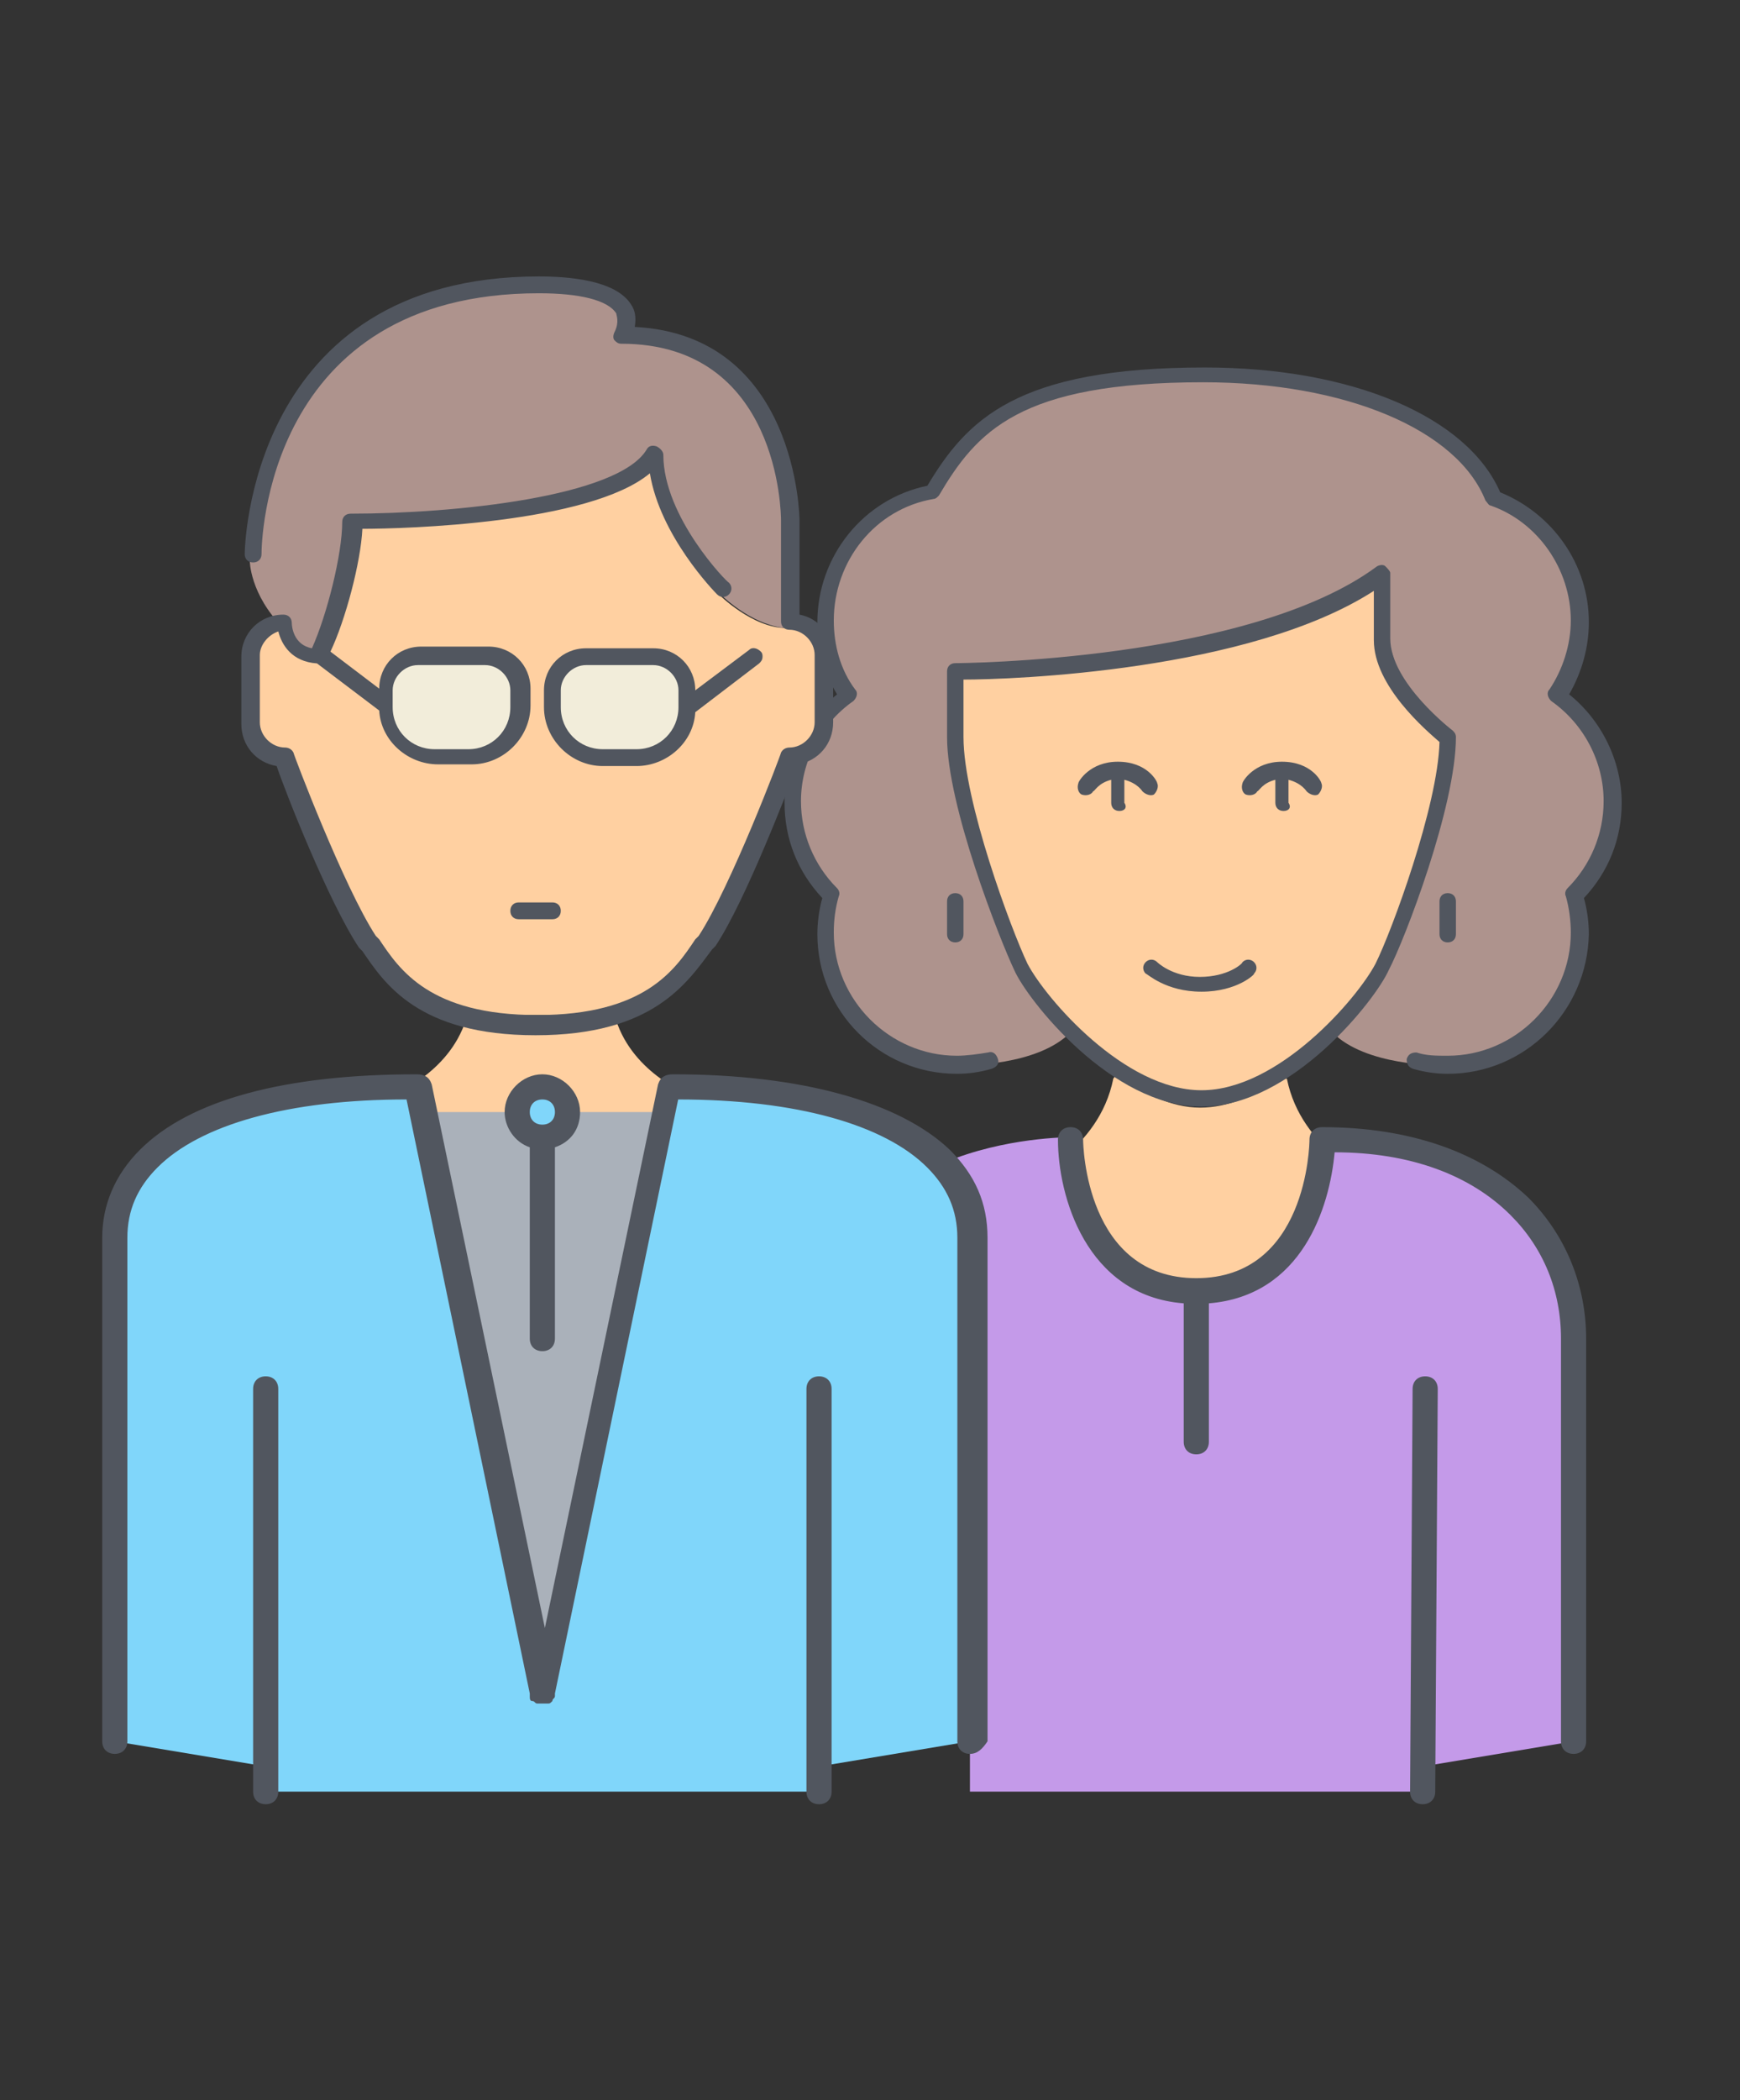 <?xml version="1.0" encoding="UTF-8"?> <!-- Generator: Adobe Illustrator 16.0.0, SVG Export Plug-In . SVG Version: 6.00 Build 0) --> <svg xmlns="http://www.w3.org/2000/svg" xmlns:xlink="http://www.w3.org/1999/xlink" version="1.1" id="Layer_1" x="0px" y="0px" width="698px" height="841.891px" viewBox="0 0 698 841.891" xml:space="preserve"><rect x="0" y="0" width="698" height="841.891" fill="#333333" stroke="none"/> <path fill="#FFD0A1" d="M551.056,473.005l2.32,1.16c-8.124,15.09-31.337,51.067-71.957,51.067 c-41.201,0-63.834-35.399-71.958-51.067l2.321-1.16c0,0,29.016-11.606,34.819-40.62l1.16-1.742 c10.446,7.544,22.052,13.348,33.657,13.348c11.024,0,22.052-4.644,31.337-11.605h3.48 C522.041,461.399,551.056,473.005,551.056,473.005z"></path> <path fill="#FFD0A1" d="M274.857,438.053l1.928,0.964c-6.75,12.537-26.036,42.429-59.785,42.429 c-34.232,0-53.037-29.411-59.787-42.429l1.929-0.964c0,0,24.108-9.643,28.93-33.75l0.964-1.447 c8.679,6.268,18.322,11.089,27.964,11.089c9.159,0,18.321-3.857,26.036-9.642h2.892C250.75,428.41,274.857,438.053,274.857,438.053z "></path> <g transform="translate(1 9)"> <path fill="#C49AE9" d="M478.894,507.393c50.447,0,50.447-60.537,50.447-60.537c20.18,0,36.322,3.027,50.449,9.082l0,0 c35.313,14.125,50.447,43.384,50.447,71.635v161.432L569.7,699.093v10.09H388.089v-20.179v-201.79 c0-11.099-4.035-21.188-11.098-29.26l1.008-1.009c24.215-10.088,49.438-10.088,50.447-10.088 C428.447,446.855,428.447,507.393,478.894,507.393"></path> <polyline fill="#AAB1BA" points="262.978,436.766 264.997,436.766 216.567,668.825 168.137,436.766 170.154,436.766 "></polyline> <path fill="#80D6FA" d="M216.567,446.855c6.054,0,10.089-4.037,10.089-10.09s-4.035-10.088-10.089-10.088 c-6.054,0-10.089,4.034-10.089,10.088C206.478,442.82,210.513,446.855,216.567,446.855z M105.582,699.094l-60.537-10.091V487.214 c0-40.356,50.448-60.537,121.074-60.537l2.018,10.089l48.43,232.06l48.43-232.06l2.018-10.089 c50.448,0,90.805,10.089,109.975,31.277c7.063,8.072,11.1,18.161,11.1,29.26v201.789l-60.538,10.089v10.09h-221.97V699.094z"></path> </g> <path fill="#FFD0A1" d="M580.746,295.458c0,26.338-19.754,79.016-26.338,92.186c-2.634,5.268-10.534,15.803-20.412,25.68 c-5.269,4.609-10.535,9.219-16.462,13.826c-11.195,7.901-23.046,13.17-35.559,13.17c-13.169,0-26.339-6.584-38.189-15.146 c-5.27-3.951-9.876-7.901-13.828-11.853c-9.876-9.877-17.778-20.412-20.411-25.68c-6.586-13.17-26.34-65.847-26.34-92.185v-26.338 c0,0,118.524,0,171.2-39.508C554.408,282.288,580.746,295.458,580.746,295.458z"></path> <path fill="#AE938D" d="M646.592,321.796c0,14.487-5.927,27.656-15.805,37.533c1.317,4.609,2.636,9.877,2.636,15.145 c0,28.973-23.706,52.676-52.679,52.676c-4.608,0-32.924,0-46.092-13.168l-0.658-0.658c9.877-9.877,17.778-20.412,20.412-25.68 c6.585-13.169,26.339-65.847,26.339-92.186c0,0-26.338-13.169-26.338-65.846c-52.678,39.508-171.201,39.508-171.201,39.508v26.338 c0,26.338,19.754,79.016,26.338,92.186c2.634,5.268,10.536,15.803,20.411,25.68l-0.657,0.658 c-13.169,13.168-41.482,13.168-46.092,13.168c-28.975,0-52.678-23.704-52.678-52.676c0-5.268,0.658-10.535,2.634-15.145 c-9.877-9.877-15.803-23.046-15.803-37.533c0-17.778,8.559-33.582,22.387-42.8c-5.927-8.56-9.219-18.437-9.219-29.631 c0-25.68,18.437-47.41,43.459-52.02c15.804-26.998,35.558-46.751,109.304-46.751c58.604,0,104.695,19.754,115.891,49.385 c20.411,7.243,34.897,26.998,34.897,49.385c0,11.194-3.291,21.071-9.22,29.631C638.033,288.214,646.592,304.018,646.592,321.796"></path> <path fill="#51565F" d="M481.976,443.611c-36.216,0-69.797-42.799-75.063-54.652c-5.928-12.51-26.998-65.845-26.998-93.501V269.12 c0-1.976,1.317-3.292,3.293-3.292c1.318,0,117.866-0.658,169.226-38.849c1.317-0.658,2.633-0.658,3.292,0 c0.658,0.658,1.978,1.976,1.978,2.634v26.338c0,17.779,25.021,36.875,25.021,36.875c0.659,0.659,1.317,1.317,1.317,2.633 c0,27.656-20.412,80.992-26.997,93.501C551.773,400.812,518.192,443.611,481.976,443.611z M386.5,272.411v23.046 c0,25.68,19.096,77.041,25.68,90.869c7.245,13.827,38.852,50.703,69.797,50.703c30.946,0,62.556-36.875,69.798-50.703 c6.584-13.169,25.021-63.213,25.682-88.893c-5.271-4.608-26.34-22.387-26.34-40.825v-19.754 C501.071,269.12,405.594,272.411,386.5,272.411z M580.746,430.443c-4.609,0-9.219-0.659-13.828-1.977 c-1.975-0.658-2.633-1.975-2.633-3.951c0.658-1.975,1.977-2.632,3.95-2.632c3.949,1.316,7.9,1.316,12.511,1.316 c26.998,0,49.385-22.388,49.385-49.384c0-4.61-0.658-9.877-1.976-14.486c-0.657-1.317,0-2.633,0.658-3.292 c9.22-9.218,14.485-21.729,14.485-34.898c0-15.804-7.901-30.949-21.071-40.167c-1.316-1.316-1.977-3.293-0.657-4.608 c5.268-7.901,8.559-17.778,8.559-27.655c0-20.413-13.168-39.508-32.264-46.093c-0.657,0-1.315-1.317-1.976-1.976 c-11.194-28.314-55.971-47.41-113.257-47.41c-73.747,0-90.867,19.754-106.013,45.434c-0.657,0.658-1.316,1.317-1.975,1.317 c-23.705,3.95-40.167,25.022-40.167,48.727c0,9.876,2.633,19.753,8.559,27.656c1.317,1.315,0.659,3.292-0.658,4.608 c-13.169,9.218-21.07,24.363-21.07,40.166c0,13.169,5.267,25.68,14.485,34.898c0.659,0.659,1.317,1.976,0.659,3.292 c-1.317,4.609-1.977,9.219-1.977,14.486c0,26.997,22.388,49.385,49.385,49.385c3.951,0,8.561-0.658,12.512-1.317 c1.976-0.659,3.292,0.658,3.95,2.633c0.658,1.977-0.658,3.293-2.634,3.95c-4.609,1.317-9.22,1.976-13.828,1.976 c-30.947,0-55.968-25.022-55.968-55.969c0-4.609,0.658-9.877,1.975-14.485c-9.875-10.536-15.145-23.705-15.145-38.19 c0-17.121,7.902-32.924,21.071-43.458c-5.266-8.561-7.9-18.438-7.9-28.973c0-26.338,18.437-49.385,44.117-54.653 c15.804-26.339,35.557-47.409,111.28-47.409c59.263,0,105.354,19.754,118.522,50.043c21.071,8.56,35.558,28.972,35.558,52.019 c0,9.877-2.634,19.753-7.901,28.972c13.17,10.535,21.072,26.997,21.072,43.458c0,14.487-5.268,27.656-15.145,38.19 c1.316,4.609,1.975,9.877,1.975,14.486C636.715,405.422,611.695,430.443,580.746,430.443z M481.976,397.52 c-14.485,0-21.729-7.244-22.387-7.244c-1.317-1.317-1.317-3.292,0-4.609c1.316-1.317,3.293-1.317,4.608,0l0,0 c0,0,5.926,5.927,17.121,5.927c11.191,0,17.12-5.268,17.12-5.927c1.316-1.317,3.292-1.317,4.607,0c1.316,1.318,1.316,3.293,0,4.609 C503.706,390.276,496.463,397.52,481.976,397.52z M580.746,377.766c-1.976,0-3.291-1.317-3.291-3.292v-13.169 c0-1.976,1.315-3.293,3.291-3.293s3.293,1.317,3.293,3.293v13.169C584.039,376.449,582.721,377.766,580.746,377.766z M383.207,377.766c-1.976,0-3.293-1.317-3.293-3.292v-13.169c0-1.976,1.317-3.293,3.293-3.293s3.293,1.317,3.293,3.293v13.169 C386.5,376.449,385.182,377.766,383.207,377.766z M514.899,325.088c-1.976,0-3.292-1.317-3.292-3.292v-9.219 c-5.27,1.318-6.584,4.61-7.243,4.61c-0.658,1.317-2.633,1.975-4.609,1.317c-1.316-0.658-1.975-2.633-1.316-4.609 c0-0.658,4.609-8.561,15.804-8.561c11.852,0,15.803,7.901,15.803,8.561c0.658,1.317,0,3.292-1.317,4.609 c-1.314,0.658-3.292,0-4.607-1.317c0,0-1.977-3.293-7.244-4.61v9.219C518.192,323.771,516.875,325.088,514.899,325.088z M449.052,325.088c-1.976,0-3.292-1.317-3.292-3.292v-9.219c-5.269,1.318-6.584,4.61-7.244,4.61 c-0.656,1.317-2.633,1.975-4.607,1.317c-1.317-0.658-1.977-2.633-1.317-4.609c0-0.658,4.609-8.561,15.803-8.561 c11.854,0,15.805,7.901,15.805,8.561c0.657,1.317,0,3.292-1.318,4.609c-1.315,0.658-3.292,0-4.607-1.317c0,0-1.977-3.293-7.243-4.61 v9.219C452.345,323.771,451.029,325.088,449.052,325.088z"></path> <path fill="#51565F" d="M570.699,723.229L570.699,723.229c-3.025,0-5.045-2.02-5.045-5.046l0,0l1.01-161.432 c0-3.026,2.018-5.045,5.045-5.045l0,0c3.025,0,5.045,2.019,5.045,5.045l0,0l-1.01,161.432 C575.744,721.209,573.726,723.229,570.699,723.229z M328.552,723.229c-3.027,0-5.045-2.02-5.045-5.046V556.751 c0-3.026,2.019-5.045,5.045-5.045c3.026,0,5.045,2.019,5.045,5.045v161.432C333.596,721.209,331.579,723.229,328.552,723.229z M106.582,723.229c-3.027,0-5.045-2.02-5.045-5.046V556.751c0-3.026,2.018-5.045,5.045-5.045s5.045,2.019,5.045,5.045v161.432 C111.627,721.209,109.609,723.229,106.582,723.229z M631.236,703.048c-3.025,0-5.045-2.018-5.045-5.045V536.571 c0-19.169-7.063-36.321-20.181-49.438c-16.143-16.145-40.356-25.225-70.625-25.225c-2.02,22.195-13.117,57.51-50.448,60.537v55.49 c0,3.027-2.019,5.047-5.046,5.047c-3.024,0-5.045-2.02-5.045-5.047v-55.49c-39.348-3.027-50.446-43.386-50.446-65.584 c0-3.026,2.018-5.045,5.045-5.045l0,0c3.026,0,5.045,2.019,5.045,5.045c0,2.02,1.01,55.493,45.401,55.493 c44.396,0,45.404-53.476,45.404-55.493c0-3.026,2.019-5.045,5.045-5.045c35.313,0,63.563,10.09,82.732,28.251 c15.135,15.134,23.207,35.313,23.207,56.501v161.433C636.281,701.03,634.263,703.048,631.236,703.048z M389.089,703.048 c-3.027,0-5.045-2.018-5.045-5.045V496.214c0-11.099-4.037-20.179-12.107-28.25c-17.153-17.151-52.465-27.241-99.887-27.241 l-49.438,238.112v1.008c0,1.009-1.008,1.009-1.008,2.02c-1.009,1.009-1.009,1.009-2.019,1.009c-1.008,0-1.008,0-2.018,0l0,0l0,0 c-1.009,0-1.009,0-2.019,0c-1.009,0-1.008-1.009-2.018-1.009c-1.009,0-1.009-1.01-1.009-2.02v-1.008l-49.439-238.114 c-47.421,0-82.733,10.09-99.886,27.242c-8.072,8.072-12.107,17.152-12.107,28.25v201.79c0,3.027-2.018,5.045-5.045,5.045 S41,701.03,41,698.003V496.214c0-13.117,5.045-25.225,15.134-35.313c20.179-20.178,58.519-30.269,110.985-30.269 c3.027,0,5.045,1.009,6.054,4.036l45.402,217.933l45.403-217.933c1.009-3.027,3.027-4.036,6.054-4.036 c51.457,0,90.806,11.099,110.984,30.269c10.089,10.09,15.134,21.188,15.134,35.313v201.789 C394.132,701.03,392.115,703.048,389.089,703.048z M217.567,541.617c-3.027,0-5.045-2.02-5.045-5.046v-76.679 c-6.053-2.02-10.089-8.072-10.089-14.127c0-8.072,7.063-15.134,15.134-15.134c8.071,0,15.134,7.063,15.134,15.134 c0,7.063-4.036,12.107-10.089,14.127v76.679C222.612,539.599,220.594,541.617,217.567,541.617z M217.567,440.721 c-3.027,0-5.045,2.019-5.045,5.045c0,3.027,2.019,5.045,5.045,5.045s5.045-2.019,5.045-5.045 C222.612,442.74,220.594,440.721,217.567,440.721z"></path> <g transform="translate(1 1)"> <path fill="#FFD0A1" d="M253.634,405.864l-0.675-0.675c-4.721,2.024-10.116,4.047-16.86,5.396c6.744-1.35,12.14-3.372,16.86-5.396 c15.513-7.418,22.257-18.209,27.651-26.303c13.489-20.232,33.722-74.188,33.722-74.188c7.419,0,13.489-6.069,13.489-13.488v-26.977 c0-7.419-6.07-13.488-13.489-13.488c-13.487,0-26.977-13.489-26.977-13.489s-26.976-26.977-26.976-53.955 c-13.488,22.93-94.421,26.977-121.397,26.977c0,13.488-6.744,40.466-13.488,53.954c-13.489,0-13.489-13.488-13.489-13.488 c-7.419,0-13.488,6.07-13.488,13.488v26.978c0,7.419,6.069,13.488,13.488,13.488c0,0,20.232,53.954,33.721,74.188 c5.396,8.094,11.466,18.884,27.652,26.303c4.719,2.024,10.789,4.048,17.533,5.396c-6.744-1.35-12.139-3.372-16.86-5.396 l-0.674,0.675"></path> <path fill="#FFD0A1" d="M170.005,453.074"></path> <path fill="#AE938D" d="M126.166,264.235c-13.489,0-13.489-13.489-13.489-13.489c-13.488-13.49-13.488-26.976-13.488-26.976 s0-107.91,114.652-107.91c24.279,0,40.467,6.744,33.723,20.232c67.442,0,67.442,74.188,67.442,74.188v40.466 c-2.698,0-5.396-0.674-7.419-1.35c-10.791-3.372-19.559-12.14-19.559-12.14s-26.977-26.976-26.977-53.954 c-13.488,22.93-94.42,26.977-121.396,26.977C139.655,223.77,132.91,250.746,126.166,264.235"></path> <path fill="#F2EDDA" d="M274.54,277.723v6.743c0,11.466-8.768,20.233-20.232,20.233H240.82c-11.465,0-20.232-8.768-20.232-20.233 v-6.743c0-7.419,6.069-13.488,13.487-13.488h26.978C268.47,264.235,274.54,270.304,274.54,277.723z M207.097,277.723v6.743 c0,11.466-8.767,20.233-20.232,20.233h-13.489c-11.466,0-20.233-8.768-20.233-20.233v-6.743c0-7.419,6.07-13.488,13.489-13.488 h26.977C201.027,264.235,207.097,270.304,207.097,277.723z"></path> </g> <path fill="#51565F" d="M214.841,414.981c-47.209,0-60.697-20.906-69.465-33.721l-1.35-1.351 c-12.141-18.21-29.676-62.722-33.047-72.838c-8.094-1.35-14.163-8.094-14.163-16.86v-26.977c0-9.443,7.419-16.86,16.86-16.86 c2.023,0,3.372,1.35,3.372,3.372c0,1.349,0.675,8.768,8.093,10.116c6.07-13.488,12.141-37.768,12.141-50.582 c0-2.023,1.349-3.373,3.372-3.373c41.815,0,107.233-6.744,118.699-25.629c0.675-1.349,2.023-2.023,4.046-1.349 c1.35,0.673,2.698,2.023,2.698,3.372c0,24.954,25.628,51.257,26.303,51.257c1.349,1.35,1.349,3.373,0,4.721 c-1.349,1.35-3.372,1.35-4.72,0c-1.352-1.349-22.932-23.604-26.979-48.559c-24.279,20.233-98.467,22.256-115.327,22.256 c-0.674,13.488-6.743,36.419-12.813,49.233l19.559,14.837c0-9.442,7.419-16.86,16.86-16.86h26.977c9.442,0,16.86,7.419,16.86,16.86 v6.744c0,12.814-10.791,23.604-23.605,23.604h-13.488c-12.141,0-22.931-9.442-23.605-21.582l-24.953-18.883 c-10.117-0.676-14.164-7.419-15.514-12.813c-4.046,1.349-7.418,5.395-7.418,9.442v26.978c0,5.396,4.721,10.115,10.117,10.115 c1.348,0,2.697,0.674,3.371,2.023c0,0.674,20.232,53.955,33.047,73.513l1.35,1.35c8.094,12.139,20.232,30.349,63.396,30.349 c43.163,0,55.303-18.21,63.396-30.349l1.35-1.35c12.813-19.559,33.046-72.839,33.046-73.513c0.674-1.35,2.022-2.023,3.373-2.023 c5.396,0,10.116-4.72,10.116-10.115v-26.978c0-5.396-4.721-10.116-10.116-10.116c-2.024,0-3.373-1.35-3.373-3.373v-40.466 c0-2.698-0.674-70.815-64.071-70.815c-1.35,0-2.023-0.674-2.695-1.349c-0.676-0.674-0.676-2.024,0-3.373 c2.021-4.047,0.674-6.744,0.674-7.418c-3.373-5.396-14.839-8.093-31.024-8.093c-109.932,0-111.28,100.49-111.28,104.537 c0,2.023-1.35,3.373-3.373,3.373l0,0c-2.023,0-3.373-1.349-3.373-3.373c0-1.349,1.35-111.281,118.024-111.281 c11.467,0,31.024,1.349,37.095,11.466c1.35,2.023,2.023,4.72,1.35,8.767c65.418,3.373,66.094,76.885,66.094,77.559v37.768 c7.419,1.35,13.488,8.094,13.488,16.187v26.977c0,8.767-6.069,15.512-14.162,16.86c-4.047,10.116-20.908,54.629-33.048,72.838 l-1.35,1.351C275.54,394.073,262.052,414.981,214.841,414.981z M157.516,283.467c0,9.442,7.419,16.86,16.86,16.86h13.488 c9.443,0,16.861-7.419,16.861-16.86v-6.744c0-5.396-4.721-10.116-10.117-10.116h-26.977c-5.396,0-10.116,4.721-10.116,10.116 L157.516,283.467L157.516,283.467L157.516,283.467z M221.587,368.487h-13.489c-2.022,0-3.372-1.35-3.372-3.372 c0-2.023,1.35-3.373,3.372-3.373h13.489c2.023,0,3.373,1.35,3.373,3.373C224.96,367.137,223.61,368.487,221.587,368.487z M255.308,307.073h-13.489c-12.813,0-23.605-10.791-23.605-23.606v-6.743c0-9.442,7.419-16.86,16.86-16.86h26.977 c9.443,0,16.861,7.419,16.861,16.86l21.582-16.187c1.349-1.349,3.373-0.674,4.721,0.674c0.674,0.675,0.674,1.35,0.674,2.024 c0,1.349-0.674,2.022-1.348,2.697l-25.631,19.559C278.237,297.63,267.446,307.073,255.308,307.073z M235.073,266.606 c-5.395,0-10.115,4.721-10.115,10.116v6.744c0,9.442,7.418,16.86,16.86,16.86h13.489c9.441,0,16.86-7.418,16.86-16.86l0,0l0,0 v-6.744c0-5.396-4.721-10.116-10.118-10.116H235.073z"></path> </svg> 